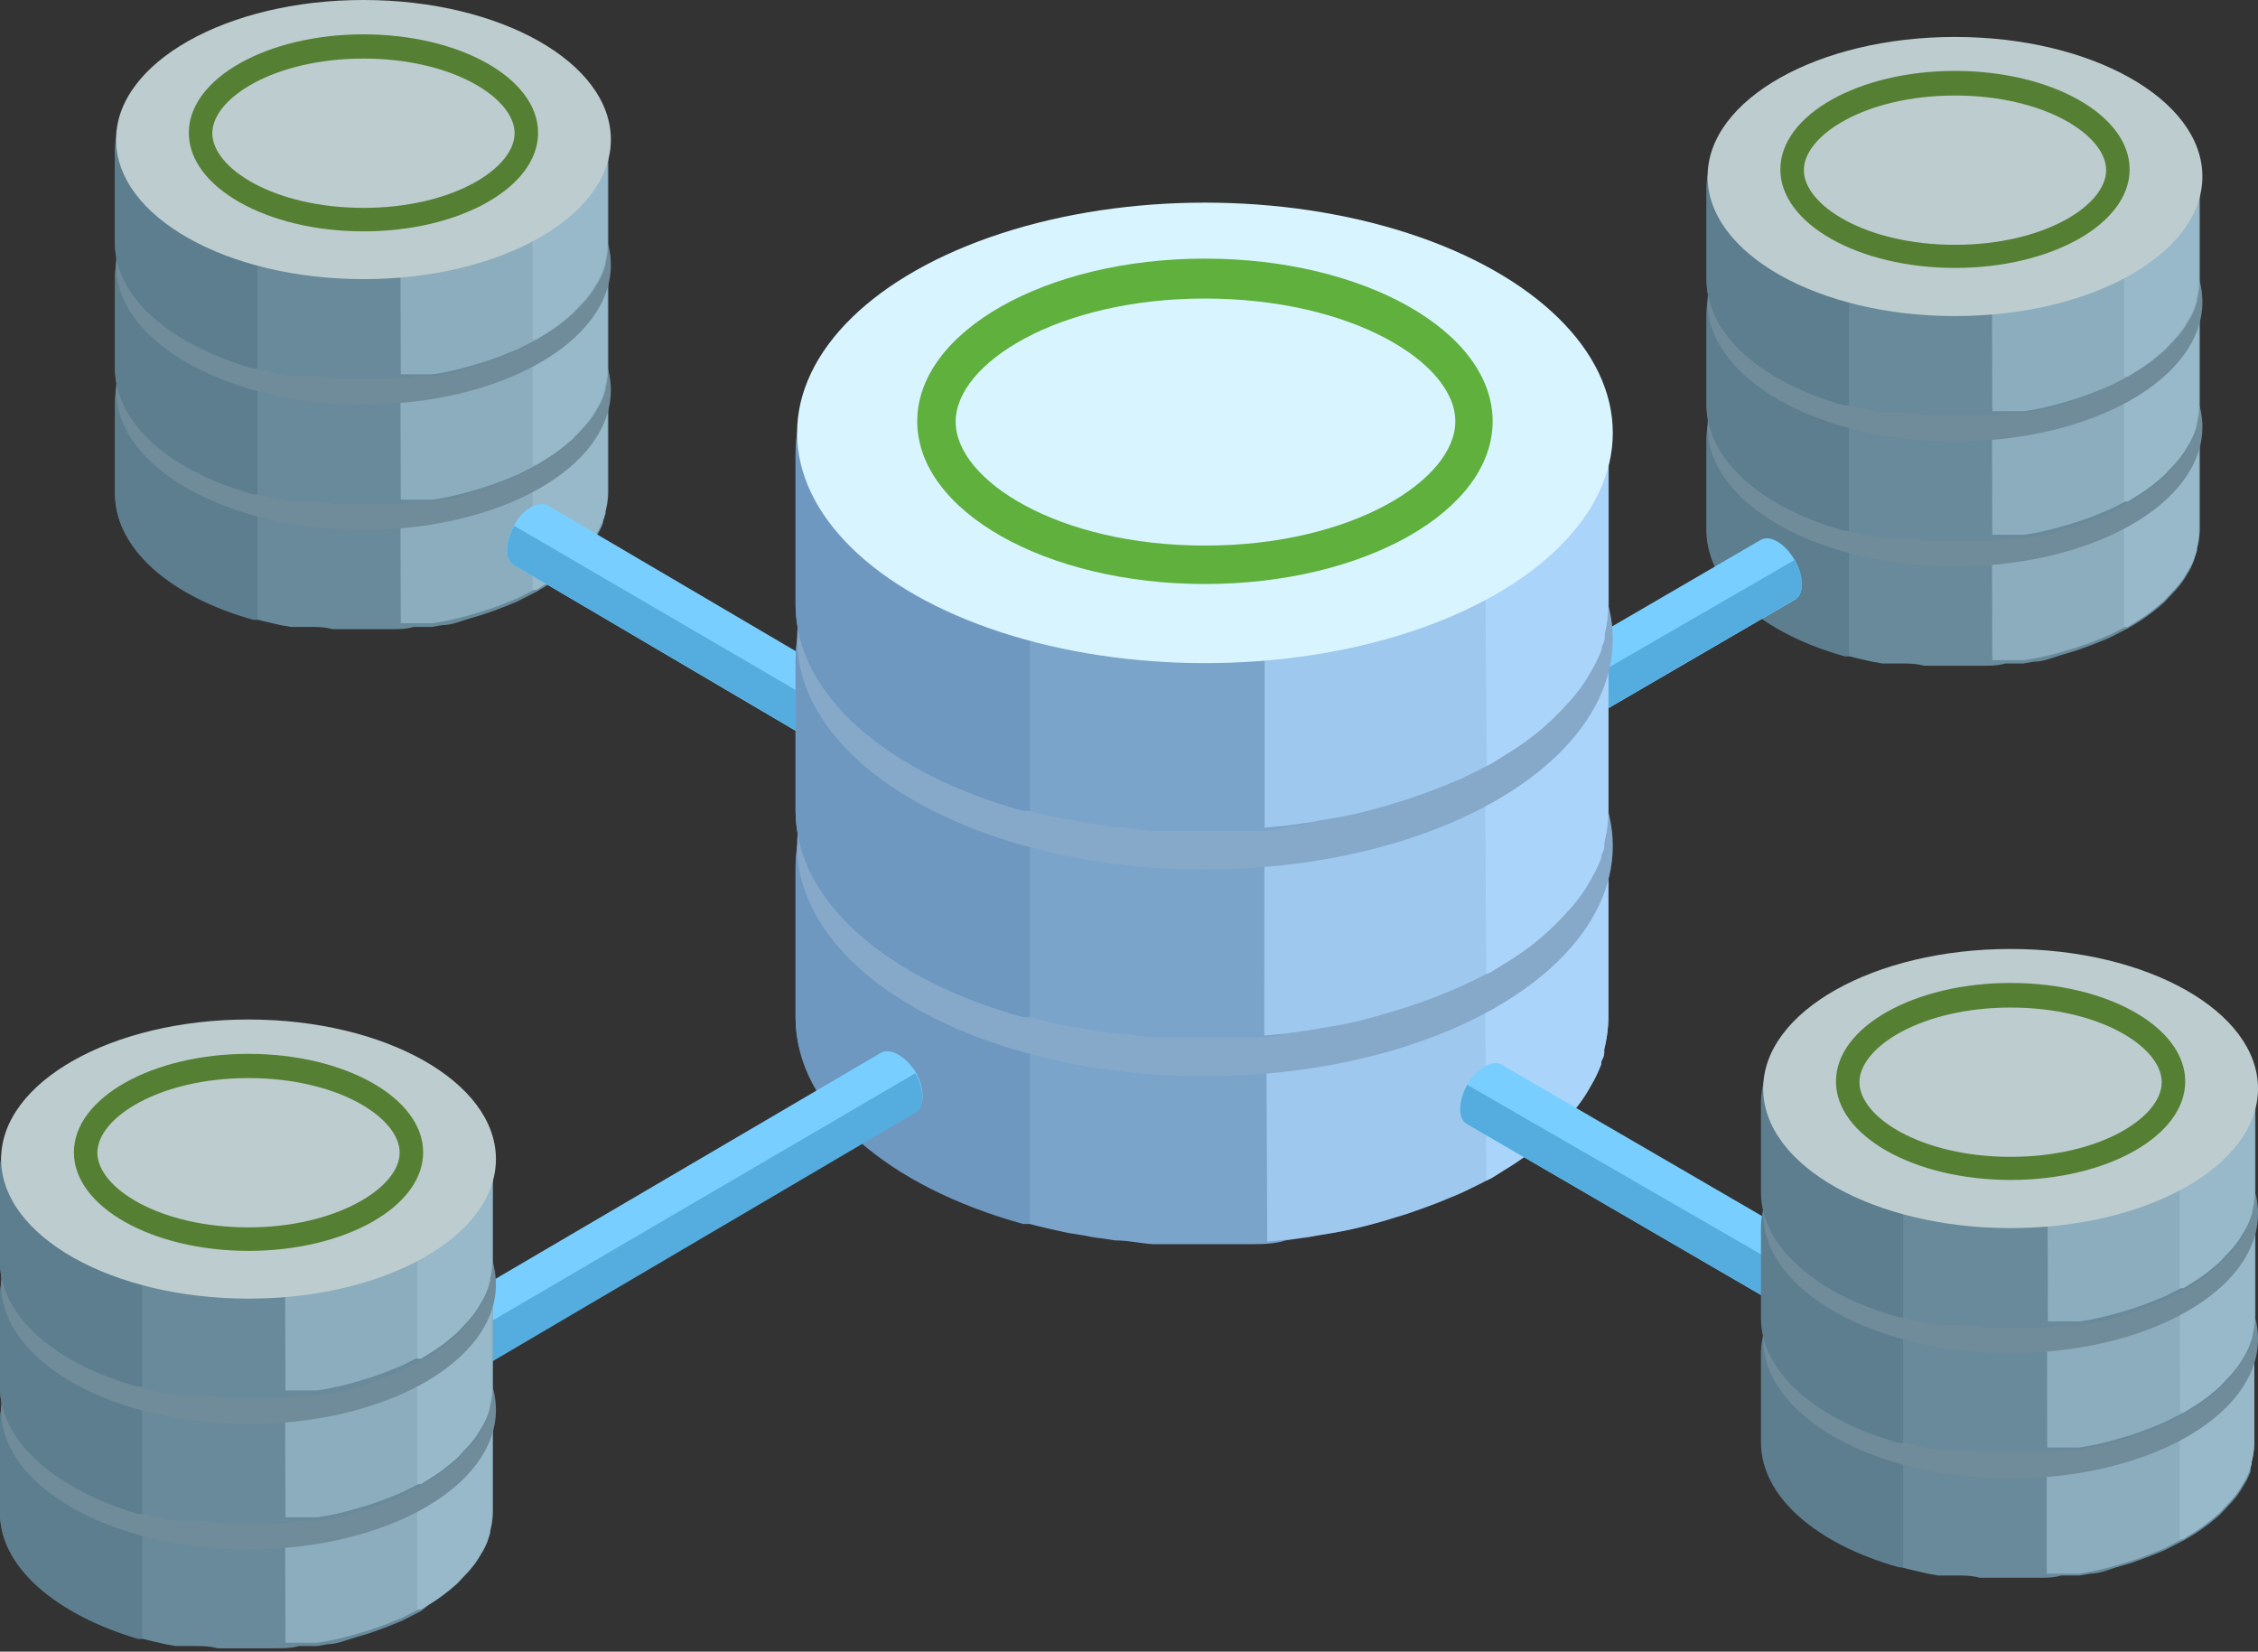 <svg xmlns="http://www.w3.org/2000/svg" viewBox="0 0 60.51 44.26"><rect x="0" y="0" width="60.51" height="44.26" fill="#333333" stroke="none"/><defs><style>.cls-1{fill:#688a9a;}.cls-2{fill:#5c7e8f;}.cls-3{fill:#8cadbe;}.cls-4{fill:#98b9ca;}.cls-5{fill:#708c9a;}.cls-6{fill:#bdcdcf;}.cls-7{fill:#558034;}.cls-8{fill:#78cfff;}.cls-9{fill:#55addf;}.cls-10{fill:#458eb5;}.cls-11{fill:#7ba4ca;}.cls-12{fill:#6e98bf;}.cls-13{fill:#9fc8ee;}.cls-14{fill:#abd4fa;}.cls-15{fill:#86a9ca;}.cls-16{fill:#d8f5ff;}.cls-17{fill:#5fb03c;}</style></defs><title>Sharepoint</title><g id="Layer_2" data-name="Layer 2"><g id="Layer_5" data-name="Layer 5"><path class="cls-1" d="M45.73,11.78V14.2c0,1.47,1.51,2.74,3.7,3.35.23.07.48.12.73.18l.29.05.23,0,.24,0c.21,0,.42,0,.64.06l.28,0h1l.27,0c.22,0,.42,0,.63-.06l.26,0,.22,0,.29-.05c.25,0,.5-.11.74-.18l.37-.11c.23-.08.45-.16.67-.25l.22-.09.51-.26.22-.13a5.12,5.12,0,0,0,.61-.44l.15-.13.3-.32a2.64,2.64,0,0,0,.24-.31l.15-.25A2.07,2.07,0,0,0,58.8,15l0,0a1,1,0,0,0,0-.13l0-.08a2.14,2.14,0,0,0,.07-.54V11.78c0-1.26-1.1-2.37-2.8-3a6.13,6.13,0,0,0-.61-.22l-.29-.09a11.45,11.45,0,0,0-5.81,0C47.24,9,45.73,10.31,45.73,11.78Z"/><path class="cls-2" d="M49.44,8.43h.11v9.16l-.11,0c-2.19-.61-3.7-1.88-3.7-3.35V11.78C45.73,10.31,47.24,9,49.44,8.43Z"/><path class="cls-3" d="M53.36,8.19a11.41,11.41,0,0,1,1.89.24l.29.09a6.13,6.13,0,0,1,.61.22c1.69.67,2.8,1.79,2.8,3v2.41a2.14,2.14,0,0,1-.07.54l0,.05-.05.16v0a2.29,2.29,0,0,1-.12.27l-.15.25a2.64,2.64,0,0,1-.24.31l-.3.32-.15.13a4.57,4.57,0,0,1-.61.44l-.21.13-.51.26-.22.09c-.21.09-.43.17-.67.25l-.37.11c-.24.07-.48.13-.74.18l-.29.05-.22,0-.26,0-.38,0Z"/><path class="cls-4" d="M56.92,9.23c1.18.67,2,1.53,2,2.56v2.41a2.14,2.14,0,0,1-.07.54l0,.05-.05.16v0a2.29,2.29,0,0,1-.12.27l-.15.25a2.64,2.64,0,0,1-.24.31l-.3.32-.15.13a4.57,4.57,0,0,1-.61.44l-.21.13-.1,0Z"/><ellipse class="cls-5" cx="52.39" cy="11.44" rx="6.63" ry="3.74"/><path class="cls-1" d="M45.73,8.43v2.42c0,1.47,1.51,2.74,3.7,3.35.23.07.48.12.73.18l.29.05.23,0,.24,0c.21,0,.42,0,.64.06l.28,0h1l.27,0c.22,0,.42,0,.63-.06l.26,0,.22,0,.29-.05c.25,0,.5-.11.74-.18l.37-.11c.23-.08.45-.16.67-.25l.22-.09.51-.26.22-.13a5.14,5.14,0,0,0,.61-.44l.15-.13.3-.32a2.63,2.63,0,0,0,.24-.31l.15-.25a2.07,2.07,0,0,0,.12-.26l0,0a1,1,0,0,0,0-.13l0-.08a2.13,2.13,0,0,0,.07-.54V8.43c0-1.26-1.1-2.37-2.8-3a6.1,6.1,0,0,0-.61-.22l-.29-.09a11.45,11.45,0,0,0-5.81,0C47.24,5.68,45.73,7,45.73,8.43Z"/><path class="cls-2" d="M49.44,5.07h.11v9.16l-.11,0c-2.19-.61-3.7-1.88-3.7-3.35V8.43C45.73,7,47.24,5.68,49.44,5.07Z"/><path class="cls-3" d="M53.36,4.83a11.42,11.42,0,0,1,1.89.24l.29.09a6.1,6.1,0,0,1,.61.22c1.69.67,2.8,1.79,2.8,3v2.41a2.13,2.13,0,0,1-.07.54l0,.05-.05.16v0a2.28,2.28,0,0,1-.12.27l-.15.25a2.63,2.63,0,0,1-.24.31l-.3.32-.15.13a4.58,4.58,0,0,1-.61.44l-.21.13-.51.26-.22.09c-.21.09-.43.17-.67.25l-.37.11c-.24.07-.48.13-.74.18l-.29.05-.22,0-.26,0-.38,0Z"/><path class="cls-4" d="M56.92,5.87c1.18.67,2,1.53,2,2.56v2.41a2.13,2.13,0,0,1-.07.54l0,.05-.05.16v0a2.28,2.28,0,0,1-.12.27l-.15.25a2.63,2.63,0,0,1-.24.31l-.3.32-.15.13a4.58,4.58,0,0,1-.61.44l-.21.13-.1,0Z"/><ellipse class="cls-5" cx="52.39" cy="8.09" rx="6.63" ry="3.74"/><path class="cls-1" d="M45.73,5.07V7.48c0,1.47,1.51,2.74,3.7,3.35.23.07.48.12.73.18l.29.05.23,0,.24,0c.21,0,.42,0,.64.06l.28,0h1l.27,0c.22,0,.42,0,.63-.06l.26,0,.22,0,.29-.05c.25,0,.5-.11.74-.18l.37-.11c.23-.08.45-.16.67-.25l.22-.09.51-.26.22-.13a5.12,5.12,0,0,0,.61-.44L58,9.42l.3-.32a2.62,2.62,0,0,0,.24-.31l.15-.25a2.07,2.07,0,0,0,.12-.26l0,0a1,1,0,0,0,0-.13l0-.08a2.14,2.14,0,0,0,.07-.54V5.07c0-1.26-1.1-2.37-2.8-3a6.13,6.13,0,0,0-.61-.22l-.29-.09a11.45,11.45,0,0,0-5.81,0C47.24,2.33,45.73,3.59,45.73,5.07Z"/><path class="cls-2" d="M49.44,1.71h.11v9.16l-.11,0c-2.19-.61-3.7-1.88-3.7-3.35V5.07C45.73,3.59,47.24,2.33,49.44,1.71Z"/><path class="cls-3" d="M53.36,1.47a11.4,11.4,0,0,1,1.89.24l.29.09a6.13,6.13,0,0,1,.61.22c1.69.67,2.8,1.79,2.8,3V7.48a2.14,2.14,0,0,1-.07.54l0,.05-.05.16v0a2.29,2.29,0,0,1-.12.27l-.15.25a2.62,2.62,0,0,1-.24.31l-.3.32-.15.13a4.57,4.57,0,0,1-.61.44l-.21.13-.51.26-.22.09c-.21.09-.43.17-.67.25l-.37.11c-.24.07-.48.13-.74.18l-.29.05-.22,0-.26,0-.38,0Z"/><path class="cls-4" d="M56.92,2.51c1.18.67,2,1.53,2,2.56V7.48a2.14,2.14,0,0,1-.07.54l0,.05-.05.16v0a2.29,2.29,0,0,1-.12.27l-.15.25a2.62,2.62,0,0,1-.24.31l-.3.32-.15.13a4.57,4.57,0,0,1-.61.44l-.21.13-.1,0Z"/><ellipse class="cls-6" cx="52.39" cy="4.73" rx="6.63" ry="3.74"/><ellipse class="cls-7" cx="52.39" cy="4.54" rx="4.68" ry="2.64"/><path class="cls-6" d="M52.39,6.56c-2.39,0-4.05-1.06-4.05-2s1.66-2,4.05-2,4.05,1.06,4.05,2S54.78,6.56,52.39,6.56Z"/><path class="cls-8" d="M47.18,14.47l-12.54,7.3.44.77.48.83,12.54-7.3c.25-.14.24-.61,0-1.05h0C47.84,14.56,47.43,14.32,47.18,14.47Z"/><path class="cls-9" d="M48.1,15l-13,7.52.48.83,12.54-7.3C48.35,15.92,48.35,15.45,48.1,15Z"/><ellipse class="cls-10" cx="35.11" cy="22.56" rx="0.52" ry="0.92" transform="translate(-6.58 20.58) rotate(-30)"/><path class="cls-1" d="M3.08,10.8v2.42c0,1.47,1.51,2.74,3.7,3.35.23.07.48.12.73.18l.29.05.23,0,.24,0c.21,0,.42,0,.64.06l.28,0h1l.27,0c.22,0,.42,0,.63-.06l.26,0,.22,0,.29-.05c.25,0,.5-.11.74-.18l.37-.11c.23-.08.45-.16.67-.25l.22-.09.51-.26.22-.13a5.14,5.14,0,0,0,.61-.44l.15-.13.3-.32a2.63,2.63,0,0,0,.24-.31l.15-.25a2.07,2.07,0,0,0,.12-.26l0,0a1,1,0,0,0,0-.13l0-.08a2.14,2.14,0,0,0,.07-.54V10.8c0-1.26-1.1-2.37-2.8-3a6.1,6.1,0,0,0-.61-.22l-.29-.09a11.08,11.08,0,0,0-2.91-.37,11.06,11.06,0,0,0-2.91.37C4.59,8.06,3.08,9.32,3.08,10.8Z"/><path class="cls-2" d="M6.79,7.45h.11v9.16l-.11,0c-2.19-.61-3.7-1.88-3.7-3.35V10.8C3.08,9.32,4.59,8.06,6.79,7.45Z"/><path class="cls-3" d="M10.71,7.2a11.42,11.42,0,0,1,1.89.24l.29.09a6.1,6.1,0,0,1,.61.22c1.69.67,2.8,1.79,2.8,3v2.41a2.14,2.14,0,0,1-.07.54l0,.05-.05.16v0a2.27,2.27,0,0,1-.12.27l-.15.25a2.63,2.63,0,0,1-.24.31l-.3.32-.15.13a4.58,4.58,0,0,1-.61.44l-.21.13-.51.26-.22.09c-.21.09-.43.17-.67.25l-.37.11c-.24.07-.48.13-.74.18l-.29.05-.22,0-.26,0-.38,0Z"/><path class="cls-4" d="M14.27,8.24c1.18.67,2,1.53,2,2.56v2.41a2.14,2.14,0,0,1-.07.54l0,.05-.05.16v0a2.27,2.27,0,0,1-.12.27l-.15.25a2.63,2.63,0,0,1-.24.31l-.3.32-.15.13a4.58,4.58,0,0,1-.61.44l-.21.13-.1,0Z"/><ellipse class="cls-5" cx="9.74" cy="10.46" rx="6.63" ry="3.74"/><path class="cls-1" d="M3.08,7.44V9.86c0,1.47,1.51,2.74,3.7,3.35.23.07.48.12.73.18l.29.05.23,0,.24,0c.21,0,.42,0,.64.06l.28,0h1l.27,0c.22,0,.42,0,.63-.06l.26,0,.22,0,.29-.05c.25,0,.5-.11.74-.18l.37-.11c.23-.08.45-.16.67-.25l.22-.09.51-.26.22-.13a5.12,5.12,0,0,0,.61-.44l.15-.13.3-.32a2.62,2.62,0,0,0,.24-.31l.15-.25a2.08,2.08,0,0,0,.12-.26l0,0a1,1,0,0,0,0-.13l0-.08a2.14,2.14,0,0,0,.07-.54V7.44c0-1.26-1.1-2.37-2.8-3a6.12,6.12,0,0,0-.61-.22l-.29-.09a11.08,11.08,0,0,0-2.91-.37,11.06,11.06,0,0,0-2.91.37C4.59,4.7,3.08,6,3.08,7.44Z"/><path class="cls-2" d="M6.79,4.09h.11v9.16l-.11,0c-2.19-.61-3.7-1.88-3.7-3.35V7.44C3.08,6,4.59,4.7,6.79,4.09Z"/><path class="cls-3" d="M10.71,3.84a11.4,11.4,0,0,1,1.89.24l.29.09a6.12,6.12,0,0,1,.61.22c1.69.67,2.8,1.79,2.8,3V9.85a2.14,2.14,0,0,1-.07.54l0,.05-.05.16v0a2.28,2.28,0,0,1-.12.27l-.15.25a2.62,2.62,0,0,1-.24.31l-.3.32-.15.13a4.57,4.57,0,0,1-.61.44l-.21.13-.51.26-.22.09c-.21.09-.43.17-.67.25l-.37.11c-.24.07-.48.13-.74.18l-.29.05-.22,0-.26,0-.38,0Z"/><path class="cls-4" d="M14.27,4.88c1.18.67,2,1.53,2,2.56V9.85a2.14,2.14,0,0,1-.07.54l0,.05-.05.16v0a2.28,2.28,0,0,1-.12.27l-.15.25a2.62,2.62,0,0,1-.24.31l-.3.32-.15.13a4.57,4.57,0,0,1-.61.44l-.21.13-.1,0Z"/><ellipse class="cls-5" cx="9.74" cy="7.1" rx="6.63" ry="3.74"/><path class="cls-1" d="M3.08,4.08V6.5c0,1.47,1.51,2.74,3.7,3.35.23.07.48.12.73.18l.29.05.23,0,.24,0c.21,0,.42,0,.64.06l.28,0h1l.27,0c.22,0,.42,0,.63-.06l.26,0,.22,0,.29-.05c.25,0,.5-.11.74-.18L13,9.73c.23-.08.45-.16.67-.25l.22-.09.51-.26L14.58,9a5.14,5.14,0,0,0,.61-.44l.15-.13.3-.32a2.63,2.63,0,0,0,.24-.31L16,7.55a2.07,2.07,0,0,0,.12-.26l0,0a1,1,0,0,0,0-.13l0-.08a2.14,2.14,0,0,0,.07-.54V4.08c0-1.26-1.1-2.37-2.8-3a6.12,6.12,0,0,0-.61-.22L12.6.73A11.08,11.08,0,0,0,9.69.35,11.06,11.06,0,0,0,6.79.73C4.59,1.34,3.08,2.61,3.08,4.08Z"/><path class="cls-2" d="M6.79.73h.11V9.88l-.11,0C4.59,9.24,3.08,8,3.08,6.5V4.08C3.08,2.61,4.59,1.34,6.79.73Z"/><path class="cls-3" d="M10.71.49A11.42,11.42,0,0,1,12.6.73l.29.09A6.12,6.12,0,0,1,13.5,1c1.69.67,2.8,1.79,2.8,3V6.49a2.14,2.14,0,0,1-.07.54l0,.05-.05.16v0a2.27,2.27,0,0,1-.12.27l-.15.25a2.63,2.63,0,0,1-.24.31l-.3.32-.15.13a4.58,4.58,0,0,1-.61.44l-.21.13-.51.26-.22.09c-.21.09-.43.17-.67.25l-.37.11c-.24.07-.48.13-.74.18l-.29.05-.22,0-.26,0-.38,0Z"/><path class="cls-4" d="M14.27,1.53c1.18.67,2,1.53,2,2.56V6.49a2.14,2.14,0,0,1-.07.54l0,.05-.05.16v0a2.27,2.27,0,0,1-.12.27l-.15.25a2.63,2.63,0,0,1-.24.31l-.3.32-.15.13a4.58,4.58,0,0,1-.61.44l-.21.13-.1,0Z"/><ellipse class="cls-6" cx="9.74" cy="3.74" rx="6.63" ry="3.74"/><ellipse class="cls-7" cx="9.74" cy="3.56" rx="4.68" ry="2.64"/><path class="cls-6" d="M9.74,5.57c-2.39,0-4.05-1.06-4.05-2s1.66-2,4.05-2,4.05,1.06,4.05,2S12.13,5.57,9.74,5.57Z"/><path class="cls-8" d="M14.69,13.55,29.2,22.08l-.44.77-.48.83L13.77,15.14c-.25-.14-.24-.61,0-1.05h0C14,13.64,14.44,13.4,14.69,13.55Z"/><path class="cls-9" d="M13.78,14.09l15,8.75-.48.83L13.77,15.14C13.52,15,13.53,14.53,13.78,14.09Z"/><ellipse class="cls-10" cx="28.74" cy="22.88" rx="0.92" ry="0.52" transform="translate(-5.44 36.33) rotate(-60)"/><path class="cls-11" d="M21.32,23.23v4c0,2.42,2.49,4.52,6.1,5.52.38.11.79.2,1.21.29l.49.08a3.24,3.24,0,0,0,.37.06l.4.06c.34,0,.69.08,1,.1l.46,0H33l.45,0c.36,0,.69,0,1-.1l.42-.06a3.13,3.13,0,0,0,.37-.06l.49-.08c.42-.08.83-.18,1.22-.29l.62-.19c.38-.12.75-.26,1.1-.41l.36-.15c.29-.14.57-.28.83-.42l.36-.22a8.46,8.46,0,0,0,1-.72l.24-.22q.27-.26.5-.52a4.35,4.35,0,0,0,.39-.51c.09-.14.17-.27.24-.41a3.4,3.4,0,0,0,.19-.43l0-.08a1.68,1.68,0,0,0,.07-.22l0-.12a3.52,3.52,0,0,0,.11-.9v-4c0-2.07-1.82-3.91-4.61-5a10.06,10.06,0,0,0-1-.36L37,17.7a18.88,18.88,0,0,0-9.58,0C23.8,18.71,21.32,20.8,21.32,23.23Z"/><path class="cls-12" d="M27.42,17.7l.18,0v15.1l-.18,0c-3.62-1-6.1-3.1-6.1-5.52v-4C21.32,20.8,23.8,18.71,27.42,17.7Z"/><path class="cls-13" d="M33.89,17.3a18.8,18.8,0,0,1,3.12.4l.48.15a10.06,10.06,0,0,1,1,.36c2.79,1.1,4.61,2.94,4.61,5v4a3.52,3.52,0,0,1-.11.9l0,.08c0,.13-.06.19-.08.26l0,.06a3.73,3.73,0,0,1-.2.44c-.08.14-.15.27-.24.41a4.35,4.35,0,0,1-.39.51q-.23.26-.5.52l-.24.22a7.55,7.55,0,0,1-1,.72l-.35.22c-.26.15-.54.28-.83.42l-.36.15c-.35.15-.72.28-1.1.41l-.62.19c-.39.11-.8.22-1.22.29l-.49.08a3.13,3.13,0,0,1-.37.06l-.42.06-.62.06Z"/><path class="cls-14" d="M39.75,19c1.94,1.11,3.35,2.53,3.35,4.22v4a3.52,3.52,0,0,1-.11.9l0,.08c0,.13-.06.19-.08.26l0,.06a3.73,3.73,0,0,1-.2.44c-.08.14-.15.27-.24.41a4.35,4.35,0,0,1-.39.51q-.23.26-.5.52l-.24.22a7.55,7.55,0,0,1-1,.72l-.35.22-.16.08Z"/><ellipse class="cls-15" cx="32.29" cy="22.67" rx="10.93" ry="6.17"/><path class="cls-11" d="M21.32,17.69v4c0,2.42,2.49,4.52,6.1,5.52.38.11.79.2,1.21.29l.49.08a3.24,3.24,0,0,0,.37.06l.4.06c.34,0,.69.08,1,.1l.46,0H33l.45,0c.36,0,.69,0,1-.1l.42-.06a3.13,3.13,0,0,0,.37-.06l.49-.08c.42-.08.83-.18,1.22-.29l.62-.19c.38-.12.75-.26,1.1-.41l.36-.15c.29-.14.57-.28.83-.42l.36-.22a8.48,8.48,0,0,0,1-.72l.24-.22q.27-.26.5-.52a4.34,4.34,0,0,0,.39-.51c.09-.14.17-.27.24-.41a3.4,3.4,0,0,0,.19-.43l0-.08a1.68,1.68,0,0,0,.07-.22l0-.12a3.52,3.52,0,0,0,.11-.9v-4c0-2.07-1.82-3.91-4.61-5a10.11,10.11,0,0,0-1-.36L37,12.16a18.88,18.88,0,0,0-9.58,0C23.8,13.17,21.32,15.26,21.32,17.69Z"/><path class="cls-12" d="M27.42,12.16l.18,0v15.1l-.18,0c-3.62-1-6.1-3.1-6.1-5.52v-4C21.32,15.26,23.8,13.17,27.42,12.16Z"/><path class="cls-13" d="M33.89,11.76a18.82,18.82,0,0,1,3.12.4l.48.15a10.11,10.11,0,0,1,1,.36c2.79,1.1,4.61,2.94,4.61,5v4a3.52,3.52,0,0,1-.11.9l0,.08c0,.13-.06.19-.08.26l0,.06a3.73,3.73,0,0,1-.2.44c-.08.14-.15.27-.24.41a4.34,4.34,0,0,1-.39.51q-.23.26-.5.52l-.24.22a7.56,7.56,0,0,1-1,.72l-.35.22c-.26.15-.54.28-.83.42l-.36.15c-.35.15-.72.28-1.1.41L37,27.2c-.39.11-.8.22-1.22.29l-.49.08a3.13,3.13,0,0,1-.37.06l-.42.06-.62.06Z"/><path class="cls-14" d="M39.75,13.48C41.7,14.59,43.1,16,43.1,17.69v4a3.52,3.52,0,0,1-.11.9l0,.08c0,.13-.06.19-.08.26l0,.06a3.73,3.73,0,0,1-.2.44c-.08.14-.15.27-.24.41a4.34,4.34,0,0,1-.39.51q-.23.26-.5.52l-.24.22a7.56,7.56,0,0,1-1,.72l-.35.22-.16.08Z"/><ellipse class="cls-15" cx="32.29" cy="17.13" rx="10.93" ry="6.17"/><path class="cls-11" d="M21.32,12.16v4c0,2.42,2.49,4.52,6.1,5.52.38.11.79.2,1.21.29l.49.08a3.22,3.22,0,0,0,.37.06l.4.06c.34,0,.69.08,1,.1l.46,0H33l.45,0c.36,0,.69,0,1-.1l.42-.06A3.11,3.11,0,0,0,35.3,22l.49-.08c.42-.08.83-.18,1.22-.29l.62-.19c.38-.12.75-.26,1.1-.41l.36-.15c.29-.14.57-.28.83-.42l.36-.22a8.45,8.45,0,0,0,1-.72l.24-.22q.27-.26.5-.52a4.35,4.35,0,0,0,.39-.51c.09-.14.17-.27.24-.41a3.4,3.4,0,0,0,.19-.43l0-.08a1.69,1.69,0,0,0,.07-.22L43,17a3.52,3.52,0,0,0,.11-.9v-4c0-2.07-1.82-3.91-4.61-5a10.06,10.06,0,0,0-1-.36L37,6.63a18.88,18.88,0,0,0-9.58,0C23.8,7.63,21.32,9.72,21.32,12.16Z"/><path class="cls-12" d="M27.42,6.63l.18,0v15.1l-.18,0c-3.62-1-6.1-3.1-6.1-5.52v-4C21.32,9.72,23.8,7.63,27.42,6.63Z"/><path class="cls-13" d="M33.89,6.22a18.83,18.83,0,0,1,3.12.4l.48.15a10.06,10.06,0,0,1,1,.36c2.79,1.1,4.61,2.94,4.61,5v4A3.52,3.52,0,0,1,43,17l0,.08c0,.13-.06.19-.08.26l0,.06a3.74,3.74,0,0,1-.2.44c-.08.14-.15.27-.24.41a4.35,4.35,0,0,1-.39.51q-.23.26-.5.52l-.24.22a7.54,7.54,0,0,1-1,.72l-.35.22c-.26.15-.54.28-.83.42l-.36.15c-.35.15-.72.28-1.1.41l-.62.19c-.39.11-.8.22-1.22.29L35.3,22a3.11,3.11,0,0,1-.37.06l-.42.06-.62.06Z"/><path class="cls-14" d="M39.75,7.94c1.94,1.11,3.35,2.53,3.35,4.22v4A3.52,3.52,0,0,1,43,17l0,.08c0,.13-.06.19-.08.26l0,.06a3.74,3.74,0,0,1-.2.44c-.08.14-.15.27-.24.41a4.35,4.35,0,0,1-.39.51q-.23.26-.5.52l-.24.22a7.54,7.54,0,0,1-1,.72l-.35.22-.16.08Z"/><ellipse class="cls-16" cx="32.29" cy="11.6" rx="10.93" ry="6.17"/><ellipse class="cls-17" cx="32.29" cy="11.29" rx="7.71" ry="4.36"/><path class="cls-16" d="M32.29,14.62c-3.94,0-6.68-1.75-6.68-3.32S28.36,8,32.29,8,39,9.72,39,11.29,36.23,14.62,32.29,14.62Z"/><path class="cls-8" d="M40.24,28.53,53.09,36l-.44.77-.48.83L39.31,30.12c-.25-.14-.24-.61,0-1.05h0C39.58,28.62,40,28.38,40.24,28.53Z"/><path class="cls-9" d="M39.32,29.07l13.33,7.69-.48.83L39.31,30.12C39.07,30,39.07,29.51,39.32,29.07Z"/><ellipse class="cls-10" cx="52.63" cy="36.79" rx="0.92" ry="0.52" transform="translate(-5.55 63.97) rotate(-60)"/><path class="cls-8" d="M23.61,28.21,6.92,38l.44.77.48.83,16.7-9.82c.25-.14.24-.61,0-1.05h0C24.27,28.31,23.86,28.07,23.61,28.21Z"/><path class="cls-9" d="M24.53,28.76,7.36,38.8l.48.83,16.7-9.82C24.78,29.67,24.78,29.2,24.53,28.76Z"/><ellipse class="cls-10" cx="7.38" cy="38.83" rx="0.52" ry="0.92" transform="matrix(0.87, -0.5, 0.5, 0.87, -18.43, 8.89)"/><path class="cls-1" d="M47.23,36.22v2.42c0,1.47,1.51,2.74,3.7,3.35.23.07.48.12.73.18l.29.05.23,0,.24,0c.21,0,.42,0,.64.06l.28,0h1l.27,0c.22,0,.42,0,.63-.06l.26,0,.22,0,.29-.05c.25,0,.5-.11.74-.18l.37-.11c.23-.08.45-.16.67-.25l.22-.09.51-.26.22-.13a5.13,5.13,0,0,0,.61-.44l.15-.13.3-.32a2.64,2.64,0,0,0,.24-.31l.15-.25a2.07,2.07,0,0,0,.12-.26l0,0a1,1,0,0,0,0-.13l0-.08a2.13,2.13,0,0,0,.07-.54V36.22c0-1.26-1.1-2.37-2.8-3A6.11,6.11,0,0,0,57,33l-.29-.09a11.45,11.45,0,0,0-5.81,0C48.73,33.48,47.23,34.75,47.23,36.22Z"/><path class="cls-2" d="M50.93,32.87H51V42l-.11,0c-2.19-.61-3.7-1.88-3.7-3.35V36.22C47.23,34.75,48.73,33.48,50.93,32.87Z"/><path class="cls-3" d="M54.85,32.63a11.42,11.42,0,0,1,1.89.24L57,33a6.11,6.11,0,0,1,.61.22c1.69.67,2.8,1.79,2.8,3v2.41a2.13,2.13,0,0,1-.07.54l0,.05-.05.16v0a2.27,2.27,0,0,1-.12.27l-.15.25a2.64,2.64,0,0,1-.24.31l-.3.32-.15.13a4.58,4.58,0,0,1-.61.44l-.21.13-.51.26-.22.09c-.21.09-.43.17-.67.25l-.37.11c-.24.07-.48.13-.74.18l-.29.05-.22,0-.26,0-.38,0Z"/><path class="cls-4" d="M58.41,33.67c1.18.67,2,1.53,2,2.56v2.41a2.13,2.13,0,0,1-.07.54l0,.05-.05.16v0a2.27,2.27,0,0,1-.12.27l-.15.25a2.64,2.64,0,0,1-.24.31l-.3.32-.15.13a4.58,4.58,0,0,1-.61.44l-.21.13-.1,0Z"/><ellipse class="cls-5" cx="53.88" cy="35.88" rx="6.63" ry="3.74"/><path class="cls-1" d="M47.23,32.86v2.42c0,1.47,1.51,2.74,3.7,3.35.23.07.48.12.73.18l.29.05.23,0,.24,0c.21,0,.42,0,.64.06l.28,0h1l.27,0c.22,0,.42,0,.63-.06l.26,0,.22,0L56,38.8c.25,0,.5-.11.74-.18l.37-.11c.23-.08.45-.16.67-.25l.22-.09.51-.26.22-.13a5.11,5.11,0,0,0,.61-.44l.15-.13.3-.32a2.63,2.63,0,0,0,.24-.31l.15-.25a2.07,2.07,0,0,0,.12-.26l0,0a1,1,0,0,0,0-.13l0-.08a2.13,2.13,0,0,0,.07-.54V32.86c0-1.26-1.1-2.37-2.8-3A6.13,6.13,0,0,0,57,29.6l-.29-.09a11.45,11.45,0,0,0-5.81,0C48.73,30.12,47.23,31.39,47.23,32.86Z"/><path class="cls-2" d="M50.93,29.51H51v9.16l-.11,0c-2.19-.61-3.7-1.88-3.7-3.35V32.86C47.23,31.39,48.73,30.12,50.93,29.51Z"/><path class="cls-3" d="M54.85,29.27a11.4,11.4,0,0,1,1.89.24l.29.09a6.13,6.13,0,0,1,.61.22c1.69.67,2.8,1.79,2.8,3v2.41a2.13,2.13,0,0,1-.07.54l0,.05L60.3,36v0a2.27,2.27,0,0,1-.12.27l-.15.25a2.63,2.63,0,0,1-.24.31l-.3.32-.15.13a4.56,4.56,0,0,1-.61.44l-.21.13-.51.26-.22.09c-.21.09-.43.17-.67.25l-.37.11c-.24.07-.48.13-.74.18l-.29.05-.22,0-.26,0-.38,0Z"/><path class="cls-4" d="M58.41,30.31c1.18.67,2,1.53,2,2.56v2.41a2.13,2.13,0,0,1-.07.54l0,.05L60.3,36v0a2.27,2.27,0,0,1-.12.27l-.15.25a2.63,2.63,0,0,1-.24.31l-.3.32-.15.13a4.56,4.56,0,0,1-.61.44l-.21.13-.1,0Z"/><ellipse class="cls-5" cx="53.88" cy="32.52" rx="6.63" ry="3.74"/><path class="cls-1" d="M47.23,29.51v2.42c0,1.47,1.51,2.74,3.7,3.35.23.07.48.12.73.18l.29.05.23,0,.24,0c.21,0,.42,0,.64.06l.28,0h1l.27,0c.22,0,.42,0,.63-.06l.26,0,.22,0,.29-.05c.25,0,.5-.11.74-.18l.37-.11c.23-.08.45-.16.67-.25l.22-.09.51-.26.22-.13a5.13,5.13,0,0,0,.61-.44l.15-.13.3-.32a2.64,2.64,0,0,0,.24-.31l.15-.25a2.07,2.07,0,0,0,.12-.26l0,0a1,1,0,0,0,0-.13l0-.08a2.13,2.13,0,0,0,.07-.54V29.51c0-1.26-1.1-2.37-2.8-3a6.13,6.13,0,0,0-.61-.22l-.29-.09a11.45,11.45,0,0,0-5.81,0C48.73,26.76,47.23,28,47.23,29.51Z"/><path class="cls-2" d="M50.93,26.15H51V35.3l-.11,0c-2.19-.61-3.7-1.88-3.7-3.35V29.51C47.23,28,48.73,26.76,50.93,26.15Z"/><path class="cls-3" d="M54.85,25.91a11.42,11.42,0,0,1,1.89.24l.29.09a6.13,6.13,0,0,1,.61.22c1.69.67,2.8,1.79,2.8,3v2.41a2.13,2.13,0,0,1-.07.54l0,.05-.05.16v0a2.27,2.27,0,0,1-.12.27l-.15.25a2.64,2.64,0,0,1-.24.31l-.3.32-.15.13a4.58,4.58,0,0,1-.61.44l-.21.13-.51.26-.22.09c-.21.09-.43.17-.67.25l-.37.11c-.24.07-.48.13-.74.18l-.29.05-.22,0-.26,0-.38,0Z"/><path class="cls-4" d="M58.41,26.95c1.18.67,2,1.53,2,2.56v2.41a2.13,2.13,0,0,1-.07.54l0,.05-.05.16v0a2.27,2.27,0,0,1-.12.27l-.15.25a2.64,2.64,0,0,1-.24.31l-.3.32-.15.13a4.58,4.58,0,0,1-.61.44l-.21.13-.1,0Z"/><ellipse class="cls-6" cx="53.88" cy="29.17" rx="6.63" ry="3.74"/><ellipse class="cls-7" cx="53.88" cy="28.98" rx="4.68" ry="2.64"/><path class="cls-6" d="M53.88,31c-2.39,0-4.05-1.06-4.05-2s1.66-2,4.05-2,4.05,1.06,4.05,2S56.27,31,53.88,31Z"/><path class="cls-1" d="M0,38.12v2.42C0,42,1.51,43.27,3.7,43.88c.23.07.48.12.73.18l.29.05.23,0,.24,0c.21,0,.42,0,.64.06l.28,0h1l.27,0c.22,0,.42,0,.63-.06l.26,0,.22,0,.29-.05c.25,0,.5-.11.74-.18l.37-.11c.23-.08.45-.16.67-.25l.22-.09.51-.26L11.5,43a5.13,5.13,0,0,0,.61-.44l.15-.13.3-.32a2.64,2.64,0,0,0,.24-.31l.15-.25a2.06,2.06,0,0,0,.12-.26l0,0a1,1,0,0,0,0-.13l0-.08a2.14,2.14,0,0,0,.07-.54V38.12c0-1.26-1.1-2.37-2.8-3a6.12,6.12,0,0,0-.61-.22l-.29-.09a11.08,11.08,0,0,0-2.91-.37,11.06,11.06,0,0,0-2.91.37C1.51,35.37,0,36.64,0,38.12Z"/><path class="cls-2" d="M3.7,34.76h.11v9.16l-.11,0C1.51,43.27,0,42,0,40.53V38.12C0,36.64,1.51,35.37,3.7,34.76Z"/><path class="cls-3" d="M7.62,34.52a11.42,11.42,0,0,1,1.89.24l.29.09a6.12,6.12,0,0,1,.61.22c1.69.67,2.8,1.79,2.8,3v2.41a2.14,2.14,0,0,1-.07.54l0,.05-.05.16v0a2.26,2.26,0,0,1-.12.27l-.15.25a2.64,2.64,0,0,1-.24.31l-.3.32-.15.13a4.58,4.58,0,0,1-.61.44l-.21.13-.51.26-.22.09c-.21.09-.43.17-.67.25l-.37.11c-.24.07-.48.13-.74.18l-.29.05-.22,0-.26,0-.38,0Z"/><path class="cls-4" d="M11.18,35.56c1.18.67,2,1.53,2,2.56v2.41a2.14,2.14,0,0,1-.07.54l0,.05-.05.16v0a2.26,2.26,0,0,1-.12.27l-.15.25a2.64,2.64,0,0,1-.24.31l-.3.32-.15.13a4.58,4.58,0,0,1-.61.44l-.21.13-.1,0Z"/><ellipse class="cls-5" cx="6.66" cy="37.78" rx="6.63" ry="3.74"/><path class="cls-1" d="M0,34.76v2.42c0,1.47,1.51,2.74,3.7,3.35.23.07.48.12.73.18l.29.05.23,0,.24,0c.21,0,.42,0,.64.06l.28,0h1l.27,0c.22,0,.42,0,.63-.06l.26,0,.22,0,.29-.05c.25,0,.5-.11.74-.18l.37-.11c.23-.08.45-.16.67-.25l.22-.09.51-.26.22-.13a5.12,5.12,0,0,0,.61-.44l.15-.13.3-.32a2.64,2.64,0,0,0,.24-.31l.15-.25a2.07,2.07,0,0,0,.12-.26l0,0a1,1,0,0,0,0-.13l0-.08a2.14,2.14,0,0,0,.07-.54V34.76c0-1.26-1.1-2.37-2.8-3a6.09,6.09,0,0,0-.61-.22l-.29-.09A11.08,11.08,0,0,0,6.61,31a11.06,11.06,0,0,0-2.91.37C1.51,32,0,33.28,0,34.76Z"/><path class="cls-2" d="M3.7,31.41h.11v9.16l-.11,0C1.51,39.92,0,38.64,0,37.17V34.76C0,33.28,1.51,32,3.7,31.41Z"/><path class="cls-3" d="M7.62,31.16a11.41,11.41,0,0,1,1.89.24l.29.09a6.09,6.09,0,0,1,.61.22c1.69.67,2.8,1.79,2.8,3v2.41a2.14,2.14,0,0,1-.07.54l0,.05-.05.16v0a2.26,2.26,0,0,1-.12.27l-.15.25a2.64,2.64,0,0,1-.24.31l-.3.32-.15.13a4.57,4.57,0,0,1-.61.44l-.21.13-.51.26-.22.09c-.21.09-.43.17-.67.25l-.37.11c-.24.07-.48.13-.74.18l-.29.05-.22,0-.26,0-.38,0Z"/><path class="cls-4" d="M11.18,32.2c1.18.67,2,1.53,2,2.56v2.41a2.14,2.14,0,0,1-.07.54l0,.05-.05.16v0a2.26,2.26,0,0,1-.12.27l-.15.25a2.64,2.64,0,0,1-.24.31l-.3.32-.15.13a4.57,4.57,0,0,1-.61.44l-.21.13-.1,0Z"/><ellipse class="cls-5" cx="6.66" cy="34.42" rx="6.63" ry="3.74"/><path class="cls-1" d="M0,31.4v2.42c0,1.47,1.51,2.74,3.7,3.35.23.07.48.12.73.18l.29.05.23,0,.24,0c.21,0,.42,0,.64.06l.28,0h1l.27,0c.22,0,.42,0,.63-.06l.26,0,.22,0,.29-.05c.25,0,.5-.11.74-.18l.37-.11c.23-.08.45-.16.67-.25l.22-.09.51-.26.22-.13a5.13,5.13,0,0,0,.61-.44l.15-.13.3-.32a2.64,2.64,0,0,0,.24-.31l.15-.25a2.05,2.05,0,0,0,.12-.26l0,0a1,1,0,0,0,0-.13l0-.08a2.14,2.14,0,0,0,.07-.54V31.4c0-1.26-1.1-2.37-2.8-3a6.12,6.12,0,0,0-.61-.22L9.51,28a11.09,11.09,0,0,0-2.91-.37A11.06,11.06,0,0,0,3.7,28C1.51,28.66,0,29.93,0,31.4Z"/><path class="cls-2" d="M3.7,28h.11v9.16l-.11,0C1.51,36.56,0,35.28,0,33.82V31.4C0,29.93,1.51,28.66,3.7,28Z"/><path class="cls-3" d="M7.62,27.8A11.42,11.42,0,0,1,9.51,28l.29.09a6.12,6.12,0,0,1,.61.22c1.69.67,2.8,1.79,2.8,3v2.41a2.14,2.14,0,0,1-.07.54l0,.05-.05.16v0a2.25,2.25,0,0,1-.12.27l-.15.25a2.64,2.64,0,0,1-.24.31l-.3.32-.15.13a4.58,4.58,0,0,1-.61.44l-.21.13-.51.26-.22.09c-.21.09-.43.17-.67.25l-.37.11c-.24.07-.48.13-.74.18l-.29.05-.22,0-.26,0-.38,0Z"/><path class="cls-4" d="M11.18,28.84c1.18.67,2,1.53,2,2.56v2.41a2.14,2.14,0,0,1-.07.54l0,.05-.05.16v0a2.25,2.25,0,0,1-.12.27l-.15.25a2.64,2.64,0,0,1-.24.31l-.3.32-.15.13a4.58,4.58,0,0,1-.61.44l-.21.13-.1,0Z"/><ellipse class="cls-6" cx="6.66" cy="31.06" rx="6.63" ry="3.74"/><ellipse class="cls-7" cx="6.66" cy="30.88" rx="4.68" ry="2.64"/><path class="cls-6" d="M6.66,32.89c-2.39,0-4.05-1.06-4.05-2s1.66-2,4.05-2,4.05,1.06,4.05,2S9,32.89,6.66,32.89Z"/></g></g></svg>